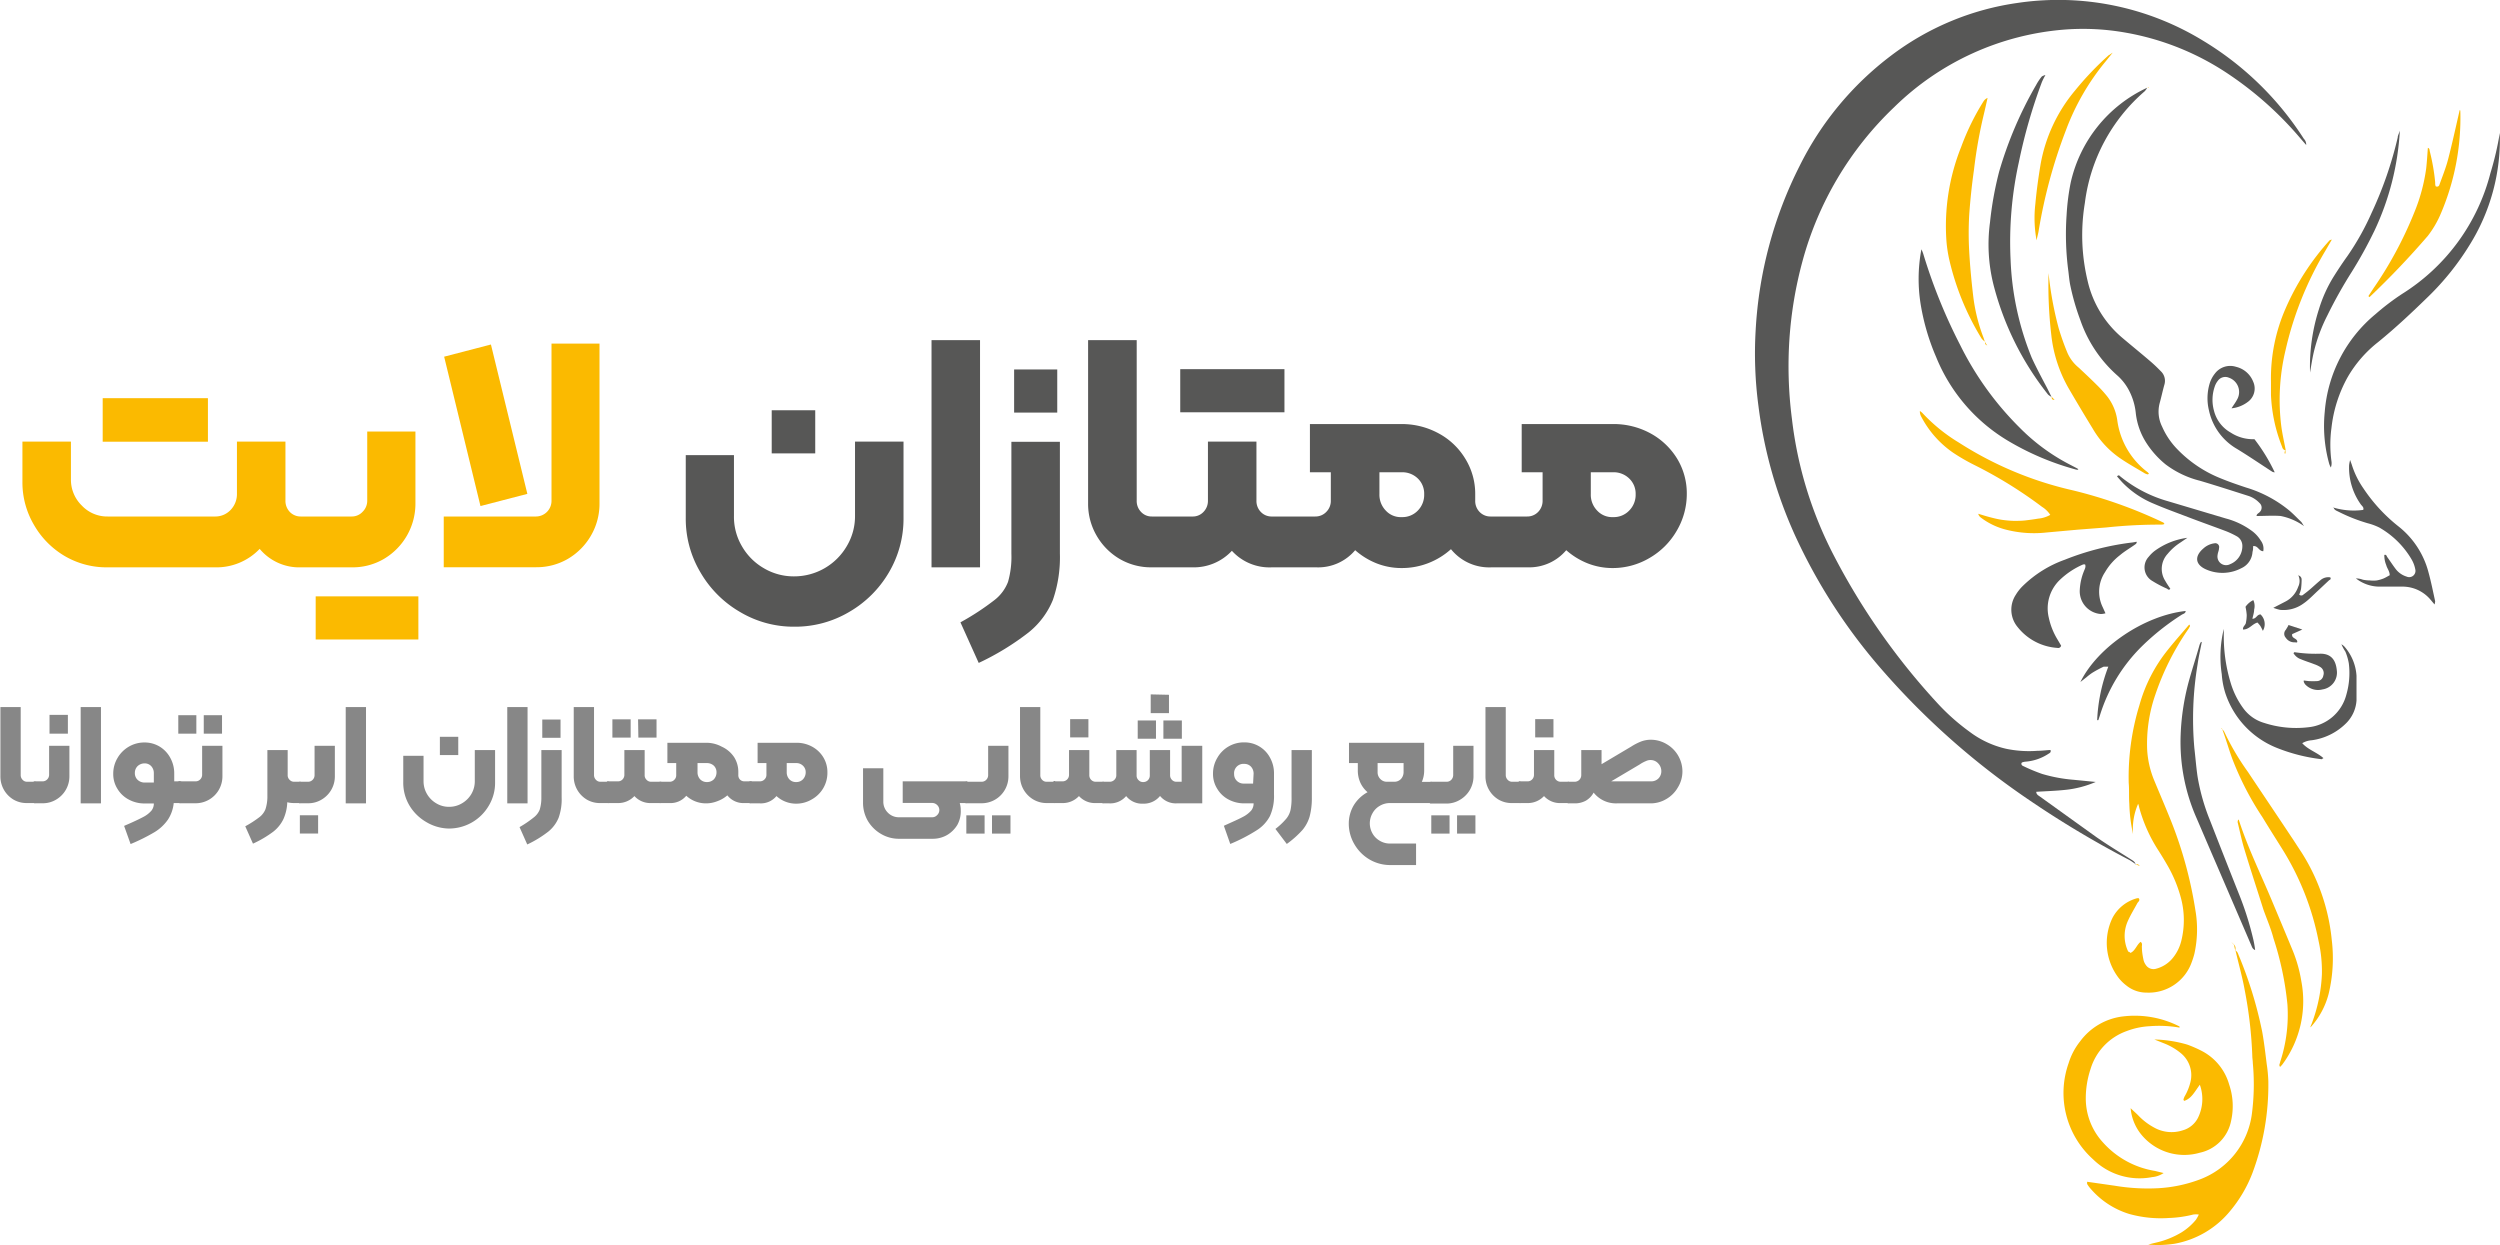 <svg xmlns="http://www.w3.org/2000/svg" viewBox="0 0 246.37 122.74"><defs><style>.cls-1{fill:#575756;}.cls-2{fill:#fbba00;}.cls-3{fill:#878787;}</style></defs><g id="Layer_2" data-name="Layer 2"><g id="Layer_1-2" data-name="Layer 1"><path class="cls-1" d="M211.15,85.18c-.24-.15-.46-.33-.71-.46a97.19,97.19,0,0,1-10-6,74.86,74.86,0,0,1-14.71-13.16,54.84,54.84,0,0,1-8.17-12.77A44.21,44.21,0,0,1,173.94,40a39.3,39.3,0,0,1-.27-7.51A40.71,40.71,0,0,1,178,16.35a30.68,30.68,0,0,1,9-10.86A26.84,26.84,0,0,1,199.47.29,27.33,27.33,0,0,1,217.74,4a30.48,30.48,0,0,1,9.95,9.68.8.8,0,0,1,.23.61l-.6-.69a34.25,34.25,0,0,0-7-6.26,26.3,26.3,0,0,0-10.17-4.12,24,24,0,0,0-6.11-.3,27,27,0,0,0-16.71,7.63,32.78,32.78,0,0,0-9.07,15.27A39.43,39.43,0,0,0,177,33.34a40.39,40.39,0,0,0,.24,7.93,38.91,38.91,0,0,0,4.17,13.55A66.71,66.71,0,0,0,191.49,69.2a21.21,21.21,0,0,0,3.28,2.93,9.46,9.46,0,0,0,3.58,1.66,11,11,0,0,0,3.09.2c.43,0,.86-.06,1.28-.08.08.24-.08.3-.19.37a4.78,4.78,0,0,1-2.26.78,1.3,1.3,0,0,0-.33.07s0,0-.07.05c-.06.19.07.28.2.33a17.2,17.2,0,0,0,1.83.76,15.12,15.12,0,0,0,3.14.58l2.14.21a10.16,10.16,0,0,1-3,.78c-.94.1-1.89.13-2.86.19,0,.27.22.37.39.49,1.85,1.33,3.7,2.66,5.57,4,1.08.75,2.22,1.44,3.34,2.15.21.14.46.25.49.55Z" transform="translate(-0.65)"></path><path class="cls-1" d="M212.26,8.62A1.49,1.49,0,0,1,212,9,17.37,17.37,0,0,0,206.11,20a19.31,19.31,0,0,0,.28,7.72,10.33,10.33,0,0,0,3.42,5.58c.92.78,1.86,1.54,2.78,2.33.35.3.68.62,1,.95a1.3,1.3,0,0,1,.35,1.35c-.17.61-.3,1.23-.47,1.84a3.3,3.3,0,0,0,.25,2.27,7.48,7.48,0,0,0,1.54,2.27,12.23,12.23,0,0,0,4.21,2.82c.82.34,1.67.63,2.51.91a12.25,12.25,0,0,1,4.25,2.25c.42.35.79.75,1.19,1.13.07.07.11.17.29.43a5.91,5.91,0,0,0-2.31-1c-.77-.06-1.55,0-2.37,0,0-.22.24-.28.34-.42a.6.6,0,0,0-.05-.86,2.62,2.62,0,0,0-1.16-.72c-1.57-.5-3.12-1-4.7-1.47a9.37,9.37,0,0,1-3.4-1.62,9,9,0,0,1-1.94-2.19,6.8,6.8,0,0,1-1-2.93,6.13,6.13,0,0,0-.77-2.36,5.21,5.21,0,0,0-1.1-1.33,12.87,12.87,0,0,1-3.59-5.41,23.47,23.47,0,0,1-1-3.48c-.08-.42-.12-.85-.17-1.28a27.58,27.58,0,0,1-.18-5.6,22.52,22.52,0,0,1,.4-3.17,13.56,13.56,0,0,1,7.53-9.36Z" transform="translate(-0.65)"></path><path class="cls-2" d="M211.36,79.21a6.18,6.18,0,0,0-.5,3,15.86,15.86,0,0,1-.37-3c-.05-.68,0-1.38-.06-2.07a24.21,24.21,0,0,1,1.06-7.66,15.11,15.11,0,0,1,2.78-5.42c.68-.86,1.41-1.67,2.12-2.51.18.16,0,.24,0,.31a2.9,2.9,0,0,1-.19.29,25.75,25.75,0,0,0-3.15,6.32,14.74,14.74,0,0,0-.8,5.43,9.22,9.22,0,0,0,.69,3c.55,1.33,1.12,2.65,1.66,4A40.62,40.62,0,0,1,217,89.69,11.07,11.07,0,0,1,216.9,94a7.81,7.81,0,0,1-.26.82,4.5,4.5,0,0,1-4.44,3,3.14,3.14,0,0,1-2-.7,4.2,4.2,0,0,1-.74-.72,5.67,5.67,0,0,1-.63-5.94,3.86,3.86,0,0,1,2.42-1.94.52.52,0,0,1,.17,0c.14.19,0,.31-.12.45-.31.58-.66,1.14-.93,1.74a3.56,3.56,0,0,0-.08,2.86,1,1,0,0,0,.12.23s.1,0,.19.11c.48-.21.61-.8,1-1.09.23.15.1.37.13.55,0,.39.07.8.15,1.19a1.38,1.38,0,0,0,.24.54.9.9,0,0,0,1,.37,3.14,3.14,0,0,0,1.7-1.12,4.3,4.3,0,0,0,.79-1.62,8.47,8.47,0,0,0-.09-4.44,13.18,13.18,0,0,0-1.36-3.16c-.26-.45-.53-.89-.81-1.33a15,15,0,0,1-1.89-4.24A1.94,1.94,0,0,0,211.36,79.21Z" transform="translate(-0.65)"></path><path class="cls-2" d="M220.9,93.66c.22.07.29.27.36.46a40.25,40.25,0,0,1,2.33,7.58c.18,1,.31,2.1.44,3.16a14.1,14.1,0,0,1,.16,1.72,24.75,24.75,0,0,1-1.56,9,13.1,13.1,0,0,1-2.22,3.78,9.18,9.18,0,0,1-5.47,3.21,10.67,10.67,0,0,1-2.59.08l.38-.1.42-.1a8.61,8.61,0,0,0,2.48-1,5.82,5.82,0,0,0,1.42-1.24,3.73,3.73,0,0,0,.29-.52,2.15,2.15,0,0,0-.55,0,11.38,11.38,0,0,1-2.39.34,11.57,11.57,0,0,1-3.93-.4,8.19,8.19,0,0,1-3.9-2.61,2.71,2.71,0,0,1-.24-.35s0-.11,0-.21l2.72.39a19.81,19.81,0,0,0,4.21.25,13.75,13.75,0,0,0,4.21-.88,8,8,0,0,0,5.1-6.46,22.6,22.6,0,0,0,.09-5c0-.23-.05-.46-.05-.69a41.88,41.88,0,0,0-.75-6.51c-.24-1.33-.62-2.64-.93-4Z" transform="translate(-0.65)"></path><path class="cls-2" d="M202.7,50.74a2.62,2.62,0,0,0-.81-.79,42.91,42.91,0,0,0-6.68-4.13,19.6,19.6,0,0,1-2.09-1.21A9.85,9.85,0,0,1,190,41.09a1.05,1.05,0,0,1-.15-.59,2.23,2.23,0,0,1,.24.19,16.73,16.73,0,0,0,3.61,2.93,35.15,35.15,0,0,0,11.17,4.69,45.71,45.71,0,0,1,8.94,3.17c.05,0,.08.08.13.13s-.18.09-.28.09a49.37,49.37,0,0,0-5.43.28l-2.84.22-3.1.28a11.13,11.13,0,0,1-3.94-.28A6.86,6.86,0,0,1,195.85,51a.66.66,0,0,1-.25-.37c.37.11.74.23,1.12.33s.78.2,1.17.26a9.89,9.89,0,0,0,1.21.11c.4,0,.8,0,1.2-.05s.8-.1,1.2-.17A2.93,2.93,0,0,0,202.7,50.74Z" transform="translate(-0.65)"></path><path class="cls-1" d="M190,24.57a3.13,3.13,0,0,1,.2.5A53.46,53.46,0,0,0,193.82,34a30.58,30.58,0,0,0,5.88,8.16,19.51,19.51,0,0,0,5,3.66l.69.36a.55.55,0,0,1,.08.1.6.6,0,0,1-.22,0,26.76,26.76,0,0,1-6.73-2.85,17.06,17.06,0,0,1-7.07-8.25,22.13,22.13,0,0,1-1.49-5A15.72,15.72,0,0,1,190,24.57Z" transform="translate(-0.65)"></path><path class="cls-1" d="M247,13.1a19.67,19.67,0,0,1-3,11.08,26.14,26.14,0,0,1-4,5c-1.61,1.57-3.24,3.11-5,4.54a12,12,0,0,0-3,3.46,13.23,13.23,0,0,0-1.59,5,12.35,12.35,0,0,0,0,3.27,1.22,1.22,0,0,1-.06.62,1.89,1.89,0,0,1-.16-.36,13.89,13.89,0,0,1-.44-5.13,13.89,13.89,0,0,1,5-9.62,23.94,23.94,0,0,1,2.63-2,19.86,19.86,0,0,0,8.7-11.91A29.74,29.74,0,0,0,247,13.1Z" transform="translate(-0.65)"></path><path class="cls-2" d="M213.87,115.6a2.38,2.38,0,0,1-1.12.4,6.53,6.53,0,0,1-5.82-1.74,8.79,8.79,0,0,1-2.42-9.49,6.5,6.5,0,0,1,1.12-2.13,6.15,6.15,0,0,1,4.29-2.48,9.69,9.69,0,0,1,5.52,1s0,0,0,.11a11.55,11.55,0,0,0-2.93-.14,7.43,7.43,0,0,0-2.28.48,5.72,5.72,0,0,0-3.56,3.74,9.11,9.11,0,0,0-.47,2.89,6.4,6.4,0,0,0,1.68,4.33,8.73,8.73,0,0,0,5.13,2.82Z" transform="translate(-0.65)"></path><path class="cls-2" d="M217.44,106.9c-.52.7-.83,1.36-1.54,1.59-.16-.15,0-.26,0-.37a5.35,5.35,0,0,0,.62-1.51,2.8,2.8,0,0,0-1-2.86,6,6,0,0,0-1.56-.91l-1-.4a12.44,12.44,0,0,1,3.23.5,11.77,11.77,0,0,1,1.5.66,5.38,5.38,0,0,1,2.64,3.28,6.6,6.6,0,0,1,.19,3.58,4,4,0,0,1-3.09,3.14,5.47,5.47,0,0,1-5.54-1.54,4.77,4.77,0,0,1-1.27-2.85c.32.31.53.49.73.69a6.16,6.16,0,0,0,1.57,1.21,3.52,3.52,0,0,0,2.84.28,2.42,2.42,0,0,0,1.49-1.22A4.18,4.18,0,0,0,217.44,106.9Z" transform="translate(-0.65)"></path><path class="cls-1" d="M202.21,7.42a6.16,6.16,0,0,0-.34.68A52.55,52.55,0,0,0,199.6,16a36.48,36.48,0,0,0-.81,9.61,28.4,28.4,0,0,0,2.09,9.66c.46,1,1,2,1.56,3.07l.38.77,0,0a1.36,1.36,0,0,1-.34-.23A28.91,28.91,0,0,1,197.09,28a16.36,16.36,0,0,1-.33-6.08,33.8,33.8,0,0,1,.9-5,38.43,38.43,0,0,1,3.65-8.55,5.39,5.39,0,0,1,.52-.79c.08-.1.24-.13.37-.19Z" transform="translate(-0.65)"></path><path class="cls-1" d="M206.13,55.62c-.07,0-.14,0-.18,0a7.79,7.79,0,0,0-2.29,1.51,3.89,3.89,0,0,0-1.11,3.72A6.9,6.9,0,0,0,203.4,63l.37.63a.3.3,0,0,1-.37.22,5.45,5.45,0,0,1-3.93-2.07,2.67,2.67,0,0,1-.17-3.16,4.44,4.44,0,0,1,.75-.93,11.38,11.38,0,0,1,4.08-2.53,26.5,26.5,0,0,1,6.49-1.68,4.17,4.17,0,0,0,.51-.08.18.18,0,0,1,.09,0c0,.19-.13.23-.23.31-.47.33-1,.64-1.42,1a5.75,5.75,0,0,0-1.47,1.67,3.48,3.48,0,0,0-.23,3.46l.27.6a1.83,1.83,0,0,1-.46.07,2.25,2.25,0,0,1-2.07-2.42,5.62,5.62,0,0,1,.39-1.76C206.08,56.11,206.24,55.88,206.13,55.62Z" transform="translate(-0.65)"></path><path class="cls-2" d="M196.29,33.69a1.65,1.65,0,0,1-.36-.33,26,26,0,0,1-3.19-7.8,13.18,13.18,0,0,1-.27-1.78,20.94,20.94,0,0,1,1.45-9.3,24,24,0,0,1,2.2-4.49.86.86,0,0,1,.4-.34c-.13.59-.26,1.17-.4,1.75a46.43,46.43,0,0,0-.94,5.35c-.21,1.48-.37,3-.47,4.46a32.16,32.16,0,0,0,0,3.54c.08,1.46.22,2.93.39,4.38a17,17,0,0,0,1,4.09c.06.16.11.33.16.49Z" transform="translate(-0.65)"></path><path class="cls-2" d="M219.53,71.74a1.66,1.66,0,0,1,.32.38,25.13,25.13,0,0,0,2.32,3.94c1.42,2.13,2.85,4.25,4.27,6.39.34.5.65,1,1,1.52a19.6,19.6,0,0,1,3,8.66,14.92,14.92,0,0,1-.31,5.32,7.79,7.79,0,0,1-1.79,3.3c0-.13.08-.25.13-.38a15.7,15.7,0,0,0,1-4.88,13.72,13.72,0,0,0-.33-3.26,26.77,26.77,0,0,0-3.54-9c-.67-1.07-1.35-2.14-2-3.21a29.56,29.56,0,0,1-2.9-5.58c-.3-.78-.53-1.58-.8-2.37-.09-.27-.19-.54-.29-.81Z" transform="translate(-0.65)"></path><path class="cls-1" d="M231.39,63.49a1.32,1.32,0,0,1,.29.22,4.8,4.8,0,0,1,1.2,2.9c0,.8,0,1.61,0,2.41a3.49,3.49,0,0,1-1,2.23,5.91,5.91,0,0,1-3.41,1.7,2.14,2.14,0,0,0-.94.29c.59.66,1.46.9,2.1,1.48-.09,0-.14.11-.18.1a17.12,17.12,0,0,1-4.5-1.15,8.74,8.74,0,0,1-5-5.37,8,8,0,0,1-.35-1.86,11.57,11.57,0,0,1,.2-4.46v.9a15.74,15.74,0,0,0,.68,4.42,8.14,8.14,0,0,0,1.22,2.47,3.89,3.89,0,0,0,2.07,1.47,10.17,10.17,0,0,0,4.35.43,4.31,4.31,0,0,0,3.76-3.22,7.65,7.65,0,0,0,.24-3.08,5.31,5.31,0,0,0-.34-1.16C231.64,64,231.53,63.81,231.39,63.49Z" transform="translate(-0.65)"></path><path class="cls-2" d="M202.53,26.91a34.29,34.29,0,0,0,1,5.44,24.47,24.47,0,0,0,.87,2.44,3.9,3.9,0,0,0,1.09,1.43c.61.57,1.22,1.14,1.81,1.73a12.71,12.71,0,0,1,1,1.1,4.93,4.93,0,0,1,1,2.34,7.69,7.69,0,0,0,3,5.15.94.94,0,0,1,.12.14c-.13.15-.26,0-.35,0-.86-.52-1.74-1-2.57-1.58a9,9,0,0,1-2.61-2.85c-.81-1.32-1.61-2.66-2.39-4A13.47,13.47,0,0,1,202.8,33,43,43,0,0,1,202.53,26.91Z" transform="translate(-0.65)"></path><path class="cls-1" d="M217.63,63.29c-.14.72-.31,1.44-.41,2.17a32.7,32.7,0,0,0-.32,8.27c.11.94.18,1.89.32,2.83a20.37,20.37,0,0,0,1.23,4.31q1.44,3.7,2.91,7.4a30.55,30.55,0,0,1,1.36,4.36,10.29,10.29,0,0,1,.17,1c-.28-.12-.31-.32-.38-.47L219,85c-.63-1.45-1.25-2.91-1.88-4.37a18.55,18.55,0,0,1-1.57-8.24,23.37,23.37,0,0,1,.86-5.45c.32-1.14.69-2.26,1-3.38a1.77,1.77,0,0,1,.15-.31Z" transform="translate(-0.65)"></path><path class="cls-2" d="M234.05,29.18l.51-.78a38,38,0,0,0,4-7.43,17.58,17.58,0,0,0,1.19-4.4c.07-.65.11-1.32.16-2,.19.05.16.24.2.38a20.07,20.07,0,0,1,.52,3c0,.14,0,.28.05.4a.24.24,0,0,0,.37-.14c.3-.84.64-1.67.86-2.53.42-1.61.77-3.24,1.14-4.84,0,0,0,0,.06.06a24,24,0,0,1-2,10.33,9.87,9.87,0,0,1-1.19,2,82.31,82.31,0,0,1-5.76,6.05Z" transform="translate(-0.65)"></path><path class="cls-1" d="M230.54,50a7,7,0,0,0,3,.25c.09-.24-.1-.37-.22-.52a6.23,6.23,0,0,1-1.17-3.89,3.71,3.71,0,0,1,.1-.51c.09.27.13.36.16.45a8.46,8.46,0,0,0,1.13,2.32,16.27,16.27,0,0,0,3.43,3.74,8.49,8.49,0,0,1,3,4.55c.26.94.45,1.91.66,2.86a1.6,1.6,0,0,1-.06.32l-.37-.44a3.6,3.6,0,0,0-2.79-1.32q-1.08,0-2.16,0a3.77,3.77,0,0,1-2.43-.81,2.06,2.06,0,0,1,.69.13,3.82,3.82,0,0,0,.68.07,3.16,3.16,0,0,0,.69,0,3.58,3.58,0,0,0,.66-.19c.21-.09.4-.21.61-.32,0-.41-.26-.67-.34-1a2.49,2.49,0,0,1-.19-1c.21-.07.22.11.29.21.29.4.55.81.85,1.2a2.14,2.14,0,0,0,1.05.72.62.62,0,0,0,.86-.72,3.06,3.06,0,0,0-.38-1,8.65,8.65,0,0,0-3.16-3.11,5.69,5.69,0,0,0-1.13-.42,16.69,16.69,0,0,1-2.89-1.14c-.2-.1-.44-.17-.49-.44Z" transform="translate(-0.65)"></path><path class="cls-2" d="M221.22,80.74c0,.05.07.07.07.09.89,2.75,2.17,5.34,3.28,8,.67,1.6,1.34,3.19,2,4.79a13.77,13.77,0,0,1,.87,3.07,10.48,10.48,0,0,1-1.86,8.2,2.51,2.51,0,0,1-.23.25c-.16-.19,0-.34,0-.47a14.85,14.85,0,0,0,.72-5.7,30.48,30.48,0,0,0-1.37-6.49c-.26-1-.66-1.9-1-2.86-.63-2-1.27-3.94-1.87-5.93-.27-.88-.45-1.78-.67-2.68A2.24,2.24,0,0,1,221.22,80.74Z" transform="translate(-0.65)"></path><path class="cls-1" d="M223.69,54.32c-.45,0-.51-.57-1-.5,0,.19,0,.38-.06.57A1.88,1.88,0,0,1,221.52,56a4,4,0,0,1-3.41.14c-1.13-.47-1.24-1.31-.31-2.1a2,2,0,0,1,1.09-.5.38.38,0,0,1,.44.48c0,.22-.12.44-.14.67a.85.85,0,0,0,1.23.91,1.91,1.91,0,0,0,1.21-1.82,1.08,1.08,0,0,0-.55-.93,9.18,9.18,0,0,0-1-.48c-1.24-.47-2.49-.91-3.72-1.38s-2.32-.86-3.46-1.35a9.12,9.12,0,0,1-3-2c-.22-.22-.42-.46-.62-.69.16-.19.25-.07.32,0a13.07,13.07,0,0,0,4.72,2.45l5.7,1.7a7.54,7.54,0,0,1,2.48,1.17,3.32,3.32,0,0,1,.94,1A1.31,1.31,0,0,1,223.69,54.32Z" transform="translate(-0.65)"></path><path class="cls-1" d="M228.3,36.71a18.54,18.54,0,0,1,.88-6.25,13.56,13.56,0,0,1,1.46-3.22c.43-.68.87-1.35,1.34-2a25.73,25.73,0,0,0,2.4-4.29,37.89,37.89,0,0,0,2.56-7.4c0-.19.12-.37.21-.68a26.47,26.47,0,0,1-2.5,9.86,42.6,42.6,0,0,1-2.25,4.08,45.11,45.11,0,0,0-2.4,4.29,16.23,16.23,0,0,0-1.34,3.64C228.51,35.4,228.41,36.08,228.3,36.71Z" transform="translate(-0.65)"></path><path class="cls-1" d="M207.32,71a16.7,16.7,0,0,1,1.1-5.3c-.21,0-.36,0-.46,0a11.12,11.12,0,0,0-1.13.61,5.7,5.7,0,0,0-.55.42l-.61.48c1.71-3.47,6.31-6.55,10.37-7,0,.25-.25.28-.4.38a24,24,0,0,0-3.92,3.11,16.35,16.35,0,0,0-4.1,6.71c-.05.17-.11.33-.16.49S207.42,70.89,207.32,71Z" transform="translate(-0.65)"></path><path class="cls-2" d="M201.35,23.68a12.1,12.1,0,0,1-.12-3.58c.12-1.32.3-2.62.52-3.93a15.52,15.52,0,0,1,3.4-7.26,30.53,30.53,0,0,1,3.33-3.49c.06,0,.13-.08.37-.23l-.7.87a23.55,23.55,0,0,0-3.91,6.78,50.41,50.41,0,0,0-2.7,10C201.5,23.05,201.43,23.3,201.35,23.68Z" transform="translate(-0.65)"></path><path class="cls-2" d="M225.89,44.39a.44.44,0,0,1-.34-.35,15.49,15.49,0,0,1-1.1-5.12c0-.43,0-.86,0-1.29a17.12,17.12,0,0,1,1.44-7.23,24.65,24.65,0,0,1,4.33-6.71.77.77,0,0,1,.23-.08l-.62,1.07a33.59,33.59,0,0,0-3.94,9.81,21,21,0,0,0-.42,7.54c.11.8.29,1.58.44,2.37Z" transform="translate(-0.65)"></path><path class="cls-1" d="M220.56,40.24c.23-.36.4-.58.53-.83a1.49,1.49,0,0,0-.79-2.19.9.9,0,0,0-1.08.3,1.84,1.84,0,0,0-.32.6,4,4,0,0,0-.06,2.38,3.42,3.42,0,0,0,1.64,2.13,4,4,0,0,0,2.34.65,17.51,17.51,0,0,1,2,3.27.7.7,0,0,1-.24-.06c-1.16-.75-2.3-1.53-3.48-2.25a5.77,5.77,0,0,1-2.76-3.79,5.06,5.06,0,0,1,.09-2.73,3,3,0,0,1,.49-.9,1.89,1.89,0,0,1,2.09-.67,2.41,2.41,0,0,1,1.69,1.47,1.63,1.63,0,0,1-.55,2A3.17,3.17,0,0,1,220.56,40.24Z" transform="translate(-0.65)"></path><path class="cls-1" d="M226.66,64.35c.06,0,.08-.08.1-.08a13.81,13.81,0,0,0,2.57.15c1.19,0,1.53.81,1.61,1.66a1.67,1.67,0,0,1-1.41,1.86,1.73,1.73,0,0,1-1.73-.52,1.55,1.55,0,0,1-.12-.22s0-.06,0-.14l.48.06a8.19,8.19,0,0,0,.86,0,.65.65,0,0,0,.59-.55.71.71,0,0,0-.29-.83,2.91,2.91,0,0,0-.62-.29c-.43-.17-.87-.3-1.29-.48A1.35,1.35,0,0,1,226.66,64.35Z" transform="translate(-0.65)"></path><path class="cls-1" d="M216.21,53l-.66.45a5.39,5.39,0,0,0-1.29,1.14,2.18,2.18,0,0,0-.23,2.65c.15.27.33.53.5.78-.11.16-.23.08-.31,0a11.1,11.1,0,0,1-1.45-.76,1.54,1.54,0,0,1-.37-2.39,3.58,3.58,0,0,1,.55-.55A7,7,0,0,1,216.21,53Z" transform="translate(-0.65)"></path><path class="cls-1" d="M227.1,56.7a.41.41,0,0,1,.37.41,7.3,7.3,0,0,1-.06.94,2.85,2.85,0,0,1-.18.54.28.28,0,0,0,.42,0c.25-.18.5-.38.74-.59s.6-.54.91-.8a1.17,1.17,0,0,1,1-.3c.08.17,0,.22-.12.28l-1,.94c-.51.46-1,1-1.55,1.37a3.32,3.32,0,0,1-2.29.61,5.28,5.28,0,0,1-.66-.2l1.18-.61a2.57,2.57,0,0,0,1.27-1.46,1.28,1.28,0,0,0,0-1.16Z" transform="translate(-0.65)"></path><path class="cls-1" d="M221.94,59.8a2,2,0,0,1,.77-.66,1.4,1.4,0,0,1,.08.94c0,.3-.11.59-.17.9.4,0,.43-.42.8-.43a1.31,1.31,0,0,1,.23,1.62,5.28,5.28,0,0,0-.25-.49,4.09,4.09,0,0,0-.28-.33c-.52.14-.81.69-1.42.69-.06-.29.25-.43.28-.67a3.92,3.92,0,0,0,.08-.76A5.48,5.48,0,0,0,221.94,59.8Z" transform="translate(-0.65)"></path><path class="cls-1" d="M226.17,61.59l1.37.45-1,.45c-.08.41.38.39.48.65s-.14.15-.24.16a1,1,0,0,1-.87-.45.57.57,0,0,1,0-.78l.26-.43S226.13,61.62,226.17,61.59Z" transform="translate(-0.65)"></path><path class="cls-2" d="M202.82,39.09l.31.32c-.32,0-.3-.18-.29-.34Z" transform="translate(-0.65)"></path><path class="cls-2" d="M220.92,93.64l-.12-.56,0,0a.5.5,0,0,1,.12.56Z" transform="translate(-0.65)"></path><path class="cls-2" d="M225.88,44.4l0,.29h-.09c0-.1,0-.19.07-.29Z" transform="translate(-0.65)"></path><path class="cls-2" d="M212.28,8.63l.13-.05s0,0,0,.05h-.17Z" transform="translate(-0.65)"></path><path class="cls-2" d="M230.56,49.93l-.15,0,.13,0Z" transform="translate(-0.65)"></path><path class="cls-2" d="M196.27,33.71l.2.32h0a.26.26,0,0,1-.19-.33Z" transform="translate(-0.65)"></path><path class="cls-2" d="M196.47,34l0,.15a.88.88,0,0,1,0-.16Z" transform="translate(-0.65)"></path><path class="cls-2" d="M219.51,71.73c.06-.1,0,0,0,0Z" transform="translate(-0.65)"></path><path class="cls-2" d="M220.8,93.08l-.26-.25h0c.08.09.15.18.23.26Z" transform="translate(-0.65)"></path><path class="cls-2" d="M227.1,56.7l.05-.15a.88.88,0,0,1-.05.15Z" transform="translate(-0.65)"></path><path class="cls-2" d="M220.54,92.83l0-.11,0,0s0,0,0,.07Z" transform="translate(-0.65)"></path><path class="cls-2" d="M202.2,7.42l0-.09,0,.09Z" transform="translate(-0.65)"></path><path class="cls-2" d="M211.14,85.18l.37.16h0a.34.34,0,0,0-.37-.17Z" transform="translate(-0.65)"></path><path class="cls-2" d="M211.51,85.34h0Z" transform="translate(-0.65)"></path><rect class="cls-2" x="10.12" y="39.24" width="10.37" height="4.29"></rect><rect class="cls-2" x="31.11" y="58.77" width="10.12" height="4.25"></rect><path class="cls-2" d="M38.5,55.07a6.32,6.32,0,0,0,3.09-5.44v-7.1H36.84v6.8a1.52,1.52,0,0,1-.45,1.1,1.45,1.45,0,0,1-1.08.47h-5a1.47,1.47,0,0,1-1.1-.45,1.58,1.58,0,0,1-.43-1.12V43.52H24v5.12a2.25,2.25,0,0,1-.62,1.61,2.07,2.07,0,0,1-1.57.65H11.26a3.44,3.44,0,0,1-2.55-1.08,3.55,3.55,0,0,1-1.07-2.58V43.52H2.86v4A8.24,8.24,0,0,0,4,51.73,8.41,8.41,0,0,0,7,54.78a8.14,8.14,0,0,0,4.22,1.13H21.83a5.88,5.88,0,0,0,4.41-1.82,5.08,5.08,0,0,0,4.09,1.82h5A6.09,6.09,0,0,0,38.5,55.07Z" transform="translate(-0.65)"></path><path class="cls-2" d="M55,49.37a1.54,1.54,0,0,1-1.53,1.53H44.38v5h9.1a6.12,6.12,0,0,0,3.16-.84,6.31,6.31,0,0,0,2.26-2.3,6.22,6.22,0,0,0,.83-3.14V33.86H55Z" transform="translate(-0.65)"></path><polygon class="cls-2" points="51.97 48.67 48.38 33.95 43.77 35.15 47.35 49.87 51.97 48.67"></polygon><rect class="cls-1" x="76.05" y="40.43" width="4.29" height="4.25"></rect><path class="cls-1" d="M84.91,50.8a5.73,5.73,0,0,1-.8,3,6,6,0,0,1-5.18,3,5.77,5.77,0,0,1-3-.8,5.89,5.89,0,0,1-2.16-2.16,5.72,5.72,0,0,1-.79-3V44.85H68.23v6.21a10.31,10.31,0,0,0,1.45,5.35,10.72,10.72,0,0,0,3.9,3.9,10.31,10.31,0,0,0,5.35,1.45,10.46,10.46,0,0,0,5.4-1.45,10.78,10.78,0,0,0,3.92-3.9,10.4,10.4,0,0,0,1.44-5.35V43.52H84.91Z" transform="translate(-0.65)"></path><rect class="cls-1" x="91.8" y="33.52" width="4.78" height="22.39"></rect><rect class="cls-1" x="99.94" y="36.41" width="4.25" height="4.25"></rect><path class="cls-1" d="M100.32,54.55a9,9,0,0,1-.33,2.79,4.13,4.13,0,0,1-1.33,1.79,25.35,25.35,0,0,1-3.36,2.2l1.8,4a25.87,25.87,0,0,0,4.91-3,7.94,7.94,0,0,0,2.4-3.21,12.88,12.88,0,0,0,.69-4.58v-11h-4.78Z" transform="translate(-0.65)"></path><rect class="cls-1" x="116.31" y="36.38" width="10.27" height="4.25"></rect><path class="cls-1" d="M165.91,45.17a7,7,0,0,0-2.64-2.48,7.57,7.57,0,0,0-3.66-.9h-9v4.75h2.06v2.79a1.55,1.55,0,0,1-.44,1.12,1.47,1.47,0,0,1-1.08.45h-3.59a1.47,1.47,0,0,1-1.1-.45,1.54,1.54,0,0,1-.43-1.12V48.7a6.58,6.58,0,0,0-1-3.53,6.85,6.85,0,0,0-2.64-2.48,7.56,7.56,0,0,0-3.65-.9h-9v4.75h2.06v2.79a1.52,1.52,0,0,1-.45,1.12,1.47,1.47,0,0,1-1.08.45H126a1.45,1.45,0,0,1-1.1-.45,1.54,1.54,0,0,1-.43-1.12V43.52h-4.78v5.81a1.55,1.55,0,0,1-.44,1.12,1.43,1.43,0,0,1-1.09.45h-4a1.41,1.41,0,0,1-1.06-.45,1.54,1.54,0,0,1-.43-1.12V33.52h-4.79V49.63a6.22,6.22,0,0,0,.83,3.14,6.31,6.31,0,0,0,2.26,2.3,6.12,6.12,0,0,0,3.16.84h4a5.13,5.13,0,0,0,3.92-1.63A5,5,0,0,0,126,55.91h4.35a4.77,4.77,0,0,0,3.85-1.69,7.16,7.16,0,0,0,2.09,1.29,6.7,6.7,0,0,0,2.5.47,7.18,7.18,0,0,0,2.6-.48,7.26,7.26,0,0,0,2.25-1.38,4.83,4.83,0,0,0,4,1.79h3.59A4.77,4.77,0,0,0,155,54.22a7.16,7.16,0,0,0,2.09,1.29,6.68,6.68,0,0,0,2.49.47,7.12,7.12,0,0,0,3.64-1,7.3,7.3,0,0,0,2.66-2.66,7.12,7.12,0,0,0,1-3.64A6.58,6.58,0,0,0,165.91,45.17Zm-25.53,5.14a2.1,2.1,0,0,1-1.59.65,2,2,0,0,1-1.58-.65,2.23,2.23,0,0,1-.62-1.61V46.54h2.2a2.19,2.19,0,0,1,1.59.62A2.06,2.06,0,0,1,141,48.7,2.2,2.2,0,0,1,140.38,50.31Zm20.83,0a2.1,2.1,0,0,1-1.6.65,2,2,0,0,1-1.57-.65,2.23,2.23,0,0,1-.62-1.61V46.54h2.19a2.19,2.19,0,0,1,1.6.62,2.06,2.06,0,0,1,.63,1.54A2.2,2.2,0,0,1,161.21,50.31Z" transform="translate(-0.65)"></path><path class="cls-3" d="M2,78.81a2.65,2.65,0,0,1-1.31-2.3V69.68h2v6.7a.65.65,0,0,0,.19.47.58.58,0,0,0,.45.19h.77a.12.12,0,0,1,.14.14V79a.12.12,0,0,1-.14.14H3.29A2.55,2.55,0,0,1,2,78.81Z" transform="translate(-0.65)"></path><path class="cls-3" d="M3.94,79V77.18A.13.13,0,0,1,4.08,77h.76a.62.62,0,0,0,.46-.19.64.64,0,0,0,.19-.47V73.5h2v3a2.65,2.65,0,0,1-1.31,2.3,2.53,2.53,0,0,1-1.33.36H4.08A.13.13,0,0,1,3.94,79Zm1.59-8.55H7.34V72.3H5.53Z" transform="translate(-0.65)"></path><path class="cls-3" d="M8.6,69.68h2v9.49h-2Z" transform="translate(-0.65)"></path><path class="cls-3" d="M18.54,77.18V79a.13.13,0,0,1-.14.14h-.63a3.63,3.63,0,0,1-.57,1.63A4.36,4.36,0,0,1,15.89,82a18.51,18.51,0,0,1-2.37,1.18l-.64-1.79c.84-.36,1.46-.65,1.87-.87a2.67,2.67,0,0,0,.83-.64,1.11,1.11,0,0,0,.23-.7H14.9a3.23,3.23,0,0,1-1.55-.38,2.83,2.83,0,0,1-1.12-1.05,2.73,2.73,0,0,1-.42-1.5,3,3,0,0,1,.42-1.55,3.08,3.08,0,0,1,1.12-1.12,3,3,0,0,1,1.55-.41,2.85,2.85,0,0,1,1.49.41,2.9,2.9,0,0,1,1.05,1.12,3.15,3.15,0,0,1,.38,1.55V77h.58A.13.13,0,0,1,18.54,77.18Zm-2.73-1a1,1,0,0,0-.26-.68.86.86,0,0,0-.65-.27,1,1,0,0,0-.69.27.93.93,0,0,0-.27.68.89.89,0,0,0,.27.67,1,1,0,0,0,.69.27h.91Z" transform="translate(-0.65)"></path><path class="cls-3" d="M18.22,70.48H20V72.3H18.22Zm0,8.55V77.18A.13.13,0,0,1,18.4,77h1.52a.62.62,0,0,0,.46-.19.64.64,0,0,0,.19-.47V73.5h2v3a2.67,2.67,0,0,1-.35,1.33,2.64,2.64,0,0,1-2.29,1.33H18.4A.13.13,0,0,1,18.26,79Zm2.51-8.55h1.8V72.3h-1.8Z" transform="translate(-0.65)"></path><path class="cls-3" d="M30.35,77.18V79a.12.12,0,0,1-.14.14h-.59a2.71,2.71,0,0,1-.66-.08,4.41,4.41,0,0,1-.38,1.66,3.51,3.51,0,0,1-1,1.24,10.81,10.81,0,0,1-2,1.18l-.76-1.71a10.73,10.73,0,0,0,1.42-.92,1.88,1.88,0,0,0,.57-.76A4,4,0,0,0,27,78.59V73.92h2v2.46a.61.61,0,0,0,.19.47.59.59,0,0,0,.46.19h.59A.12.12,0,0,1,30.35,77.18Z" transform="translate(-0.65)"></path><path class="cls-3" d="M30.07,79V77.18a.13.13,0,0,1,.14-.14H31a.62.62,0,0,0,.46-.19.64.64,0,0,0,.19-.47V73.5h2v3a2.65,2.65,0,0,1-1.31,2.3,2.53,2.53,0,0,1-1.33.36h-.78A.13.13,0,0,1,30.07,79Zm.13,1.34H32v1.8H30.2Z" transform="translate(-0.65)"></path><path class="cls-3" d="M34.72,69.68h2v9.49h-2Z" transform="translate(-0.65)"></path><path class="cls-3" d="M42.64,81A4.61,4.61,0,0,1,41,79.38a4.37,4.37,0,0,1-.61-2.27V74.48h2V77a2.47,2.47,0,0,0,.34,1.25,2.54,2.54,0,0,0,.92.92,2.37,2.37,0,0,0,1.25.34,2.44,2.44,0,0,0,1.27-.34,2.56,2.56,0,0,0,.93-.92A2.46,2.46,0,0,0,47.44,77V73.92h2v3.19a4.37,4.37,0,0,1-.61,2.27,4.54,4.54,0,0,1-4,2.27A4.49,4.49,0,0,1,42.64,81ZM44,72.61h1.81v1.8H44Z" transform="translate(-0.65)"></path><path class="cls-3" d="M50.64,69.68h2v9.49h-2Z" transform="translate(-0.65)"></path><path class="cls-3" d="M53.27,80.54a1.79,1.79,0,0,0,.57-.76A4,4,0,0,0,54,78.59V73.92h2v4.67a5.4,5.4,0,0,1-.3,2,3.41,3.41,0,0,1-1,1.35,10.88,10.88,0,0,1-2.09,1.28l-.76-1.71A10.73,10.73,0,0,0,53.27,80.54Zm.82-9.63h1.8v1.8h-1.8Z" transform="translate(-0.65)"></path><path class="cls-3" d="M58.5,78.81a2.65,2.65,0,0,1-1.31-2.3V69.68h2v6.7a.65.65,0,0,0,.19.47.58.58,0,0,0,.45.19h.77a.12.12,0,0,1,.14.14V79a.12.12,0,0,1-.14.14h-.79A2.55,2.55,0,0,1,58.5,78.81Z" transform="translate(-0.65)"></path><path class="cls-3" d="M60.62,77h.92a.6.6,0,0,0,.46-.19.64.64,0,0,0,.18-.47V73.92h2v2.46a.61.61,0,0,0,.19.47.59.59,0,0,0,.46.19h.92a.13.13,0,0,1,.14.14V79a.13.13,0,0,1-.14.14h-.92a2.12,2.12,0,0,1-1.66-.69,2.18,2.18,0,0,1-1.66.69h-.92a.13.13,0,0,1-.14-.14V77.18A.13.13,0,0,1,60.62,77ZM61,70.89h1.8v1.8H61Zm2.53,0h1.82v1.8H63.56Z" transform="translate(-0.65)"></path><path class="cls-3" d="M74.74,77.18V79a.12.12,0,0,1-.14.14H74a2,2,0,0,1-1.67-.76,3.11,3.11,0,0,1-1,.58,3,3,0,0,1-1.11.21,2.86,2.86,0,0,1-1.94-.75,2,2,0,0,1-1.63.72h-.93c-.1,0-.15,0-.15-.14V77.18c0-.09.05-.14.15-.14h.93a.6.6,0,0,0,.45-.19.61.61,0,0,0,.19-.47V75.2h-.87v-2h3.8a3.15,3.15,0,0,1,1.55.38A2.9,2.9,0,0,1,73,74.62a2.72,2.72,0,0,1,.41,1.49v.27a.61.61,0,0,0,.19.47A.59.59,0,0,0,74,77h.59A.12.12,0,0,1,74.74,77.18ZM71,76.8a1,1,0,0,0,.26-.69.89.89,0,0,0-.26-.65,1,1,0,0,0-.68-.26h-.93v.91a1,1,0,0,0,.26.69.9.9,0,0,0,.67.27A.93.93,0,0,0,71,76.8Z" transform="translate(-0.65)"></path><path class="cls-3" d="M80.66,73.57a2.9,2.9,0,0,1,1.12,1.05,2.8,2.8,0,0,1,.41,1.49,3,3,0,0,1-1.54,2.67,3,3,0,0,1-1.54.42,2.86,2.86,0,0,1-1.06-.2,2.78,2.78,0,0,1-.88-.55,2,2,0,0,1-1.64.72H74.6a.13.13,0,0,1-.14-.14V77.18A.13.13,0,0,1,74.6,77h.93a.62.62,0,0,0,.46-.19.61.61,0,0,0,.19-.47V75.2h-.87v-2h3.8A3.15,3.15,0,0,1,80.66,73.57Zm-.88,3.23a1,1,0,0,0,.27-.69.86.86,0,0,0-.27-.65.92.92,0,0,0-.67-.26h-.93v.91a1,1,0,0,0,.26.69.87.87,0,0,0,.67.27A.89.89,0,0,0,79.78,76.8Z" transform="translate(-0.65)"></path><path class="cls-3" d="M96,77.18V79a.12.12,0,0,1-.14.14h-.63a2.39,2.39,0,0,1,.1.69A2.77,2.77,0,0,1,95,81.28a2.9,2.9,0,0,1-1,1,2.82,2.82,0,0,1-1.44.38H89.26a3.45,3.45,0,0,1-1.79-.48,3.65,3.65,0,0,1-1.3-1.29,3.57,3.57,0,0,1-.47-1.79V75.71h2V79a1.51,1.51,0,0,0,.45,1.09,1.5,1.5,0,0,0,1.09.45h3.26a.66.66,0,0,0,.5-.21.68.68,0,0,0,0-1,.69.69,0,0,0-.5-.2H89.61V77h6.25A.12.12,0,0,1,96,77.18Z" transform="translate(-0.65)"></path><path class="cls-3" d="M95.72,79V77.18a.13.13,0,0,1,.14-.14h1.52a.62.62,0,0,0,.46-.19.64.64,0,0,0,.19-.47V73.5h2v3a2.67,2.67,0,0,1-.35,1.33,2.64,2.64,0,0,1-2.29,1.33H95.86A.13.13,0,0,1,95.72,79Zm.16,1.35h1.8v1.8h-1.8Zm2.53,0h1.82v1.8H98.41Z" transform="translate(-0.65)"></path><path class="cls-3" d="M102.52,78.81a2.7,2.7,0,0,1-1-1,2.67,2.67,0,0,1-.35-1.33V69.68h2v6.7a.64.64,0,0,0,.18.47.58.58,0,0,0,.45.19h.78a.13.13,0,0,1,.14.14V79a.13.13,0,0,1-.14.14h-.79A2.56,2.56,0,0,1,102.52,78.81Z" transform="translate(-0.65)"></path><path class="cls-3" d="M104.65,77h.7a.63.63,0,0,0,.47-.19.64.64,0,0,0,.18-.47V73.92h2v2.46a.64.64,0,0,0,.18.47.6.6,0,0,0,.46.19h.71a.13.13,0,0,1,.14.14V79a.13.13,0,0,1-.14.14h-.71a2.12,2.12,0,0,1-1.66-.69,2.17,2.17,0,0,1-1.66.69h-.7a.12.12,0,0,1-.14-.14V77.18A.12.12,0,0,1,104.65,77Zm1.46-6.13h1.8v1.8h-1.8Z" transform="translate(-0.65)"></path><path class="cls-3" d="M119.13,73.5v5.67H116.6a2,2,0,0,1-1.63-.73,2.06,2.06,0,0,1-1.68.76,2,2,0,0,1-1.66-.75,2.05,2.05,0,0,1-1.66.72h-.59a.12.12,0,0,1-.14-.14V77.18a.12.12,0,0,1,.14-.14H110a.63.63,0,0,0,.47-.19.61.61,0,0,0,.19-.47V73.92h2v2.49a.61.61,0,0,0,.19.47.59.59,0,0,0,.46.19.63.63,0,0,0,.47-.19.64.64,0,0,0,.18-.47V73.92h2v2.46a.64.64,0,0,0,.18.47.58.58,0,0,0,.45.19h.51V73.5ZM114.57,71v1.8h-1.8V71Zm1.28-2.53v1.81h-1.8V68.43Zm-.55,4.33V71h1.82v1.8Z" transform="translate(-0.65)"></path><path class="cls-3" d="M123.12,80.51a2.74,2.74,0,0,0,.84-.64,1.11,1.11,0,0,0,.23-.7h-.92a3.26,3.26,0,0,1-1.55-.38,2.81,2.81,0,0,1-1.11-1.05,2.73,2.73,0,0,1-.42-1.5,3,3,0,0,1,.42-1.55,3,3,0,0,1,2.66-1.53,2.84,2.84,0,0,1,2.55,1.53,3.15,3.15,0,0,1,.38,1.55V78.3a4.77,4.77,0,0,1-.4,2.12,3.66,3.66,0,0,1-1.3,1.4,16.79,16.79,0,0,1-2.61,1.35l-.63-1.79C122.09,81,122.72,80.73,123.12,80.51Zm1.07-4.28a1,1,0,0,0-.26-.68.88.88,0,0,0-.66-.27.92.92,0,0,0-1,1,.89.89,0,0,0,.27.67.93.93,0,0,0,.68.27h.92Z" transform="translate(-0.65)"></path><path class="cls-3" d="M127.41,80.68a2.08,2.08,0,0,0,.42-.86,5.59,5.59,0,0,0,.1-1.23V73.92h2v4.67a7,7,0,0,1-.22,1.88A3.65,3.65,0,0,1,129,81.8a9.69,9.69,0,0,1-1.54,1.37l-1.12-1.48A6.89,6.89,0,0,0,127.41,80.68Z" transform="translate(-0.65)"></path><path class="cls-3" d="M141.83,77.18V79a.13.13,0,0,1-.14.14h-4.06a1.94,1.94,0,0,0-1,.27,1.87,1.87,0,0,0-.72.73,2,2,0,0,0,0,2,1.91,1.91,0,0,0,.72.72,1.94,1.94,0,0,0,1,.27h2.57v2.12h-2.57a4.05,4.05,0,0,1-2-.54,4.15,4.15,0,0,1-1.5-1.5,4,4,0,0,1-.56-2,3.55,3.55,0,0,1,.49-1.85,3.59,3.59,0,0,1,1.36-1.29,2.75,2.75,0,0,1-.71-.94,2.92,2.92,0,0,1-.25-1.24V75.2h-.87v-2H141v2.69a2.79,2.79,0,0,1-.23,1.16h.95A.13.13,0,0,1,141.83,77.18Zm-5.42-1.09a.93.93,0,0,0,.27.68.87.87,0,0,0,.66.27h.7a.89.89,0,0,0,.67-.27,1,1,0,0,0,.26-.68V75.2h-2.56Z" transform="translate(-0.65)"></path><path class="cls-3" d="M141.55,79V77.18a.12.12,0,0,1,.14-.14h1.52a.62.62,0,0,0,.46-.19.68.68,0,0,0,.19-.47V73.5h2v3a2.67,2.67,0,0,1-.35,1.33,2.7,2.7,0,0,1-1,1,2.56,2.56,0,0,1-1.34.36h-1.53A.12.12,0,0,1,141.55,79Zm.15,1.35h1.8v1.8h-1.8Zm2.54,0h1.81v1.8h-1.81Z" transform="translate(-0.65)"></path><path class="cls-3" d="M148.35,78.81a2.65,2.65,0,0,1-1.31-2.3V69.68h2v6.7a.65.65,0,0,0,.19.47.58.58,0,0,0,.45.19h.77a.12.12,0,0,1,.14.14V79a.12.12,0,0,1-.14.14h-.79A2.55,2.55,0,0,1,148.35,78.81Z" transform="translate(-0.65)"></path><path class="cls-3" d="M150.47,77h.71a.6.6,0,0,0,.46-.19.64.64,0,0,0,.18-.47V73.92h2v2.46a.64.64,0,0,0,.18.47.63.63,0,0,0,.47.19h.7a.12.12,0,0,1,.14.14V79a.12.12,0,0,1-.14.14h-.7a2.11,2.11,0,0,1-1.66-.69,2.18,2.18,0,0,1-1.66.69h-.71a.13.13,0,0,1-.14-.14V77.18A.13.13,0,0,1,150.47,77Zm1.47-6.13h1.8v1.8h-1.8Z" transform="translate(-0.65)"></path><path class="cls-3" d="M164.89,73.33A3.12,3.12,0,0,1,166.45,76,3,3,0,0,1,166,77.6a3.1,3.1,0,0,1-1.15,1.15,3,3,0,0,1-1.55.42H160a2.8,2.8,0,0,1-2.3-1.06,2.06,2.06,0,0,1-.76.79,2.25,2.25,0,0,1-1.13.27h-.59a.13.13,0,0,1-.14-.14V77.18a.13.13,0,0,1,.14-.14h.59a.65.65,0,0,0,.67-.66V73.92h2v1.39l2.93-1.74a5.49,5.49,0,0,1,1-.51,2.78,2.78,0,0,1,1-.16A3.05,3.05,0,0,1,164.89,73.33Zm-.82,3.4a1,1,0,0,0,.3-.73,1.09,1.09,0,0,0-.31-.77,1,1,0,0,0-.78-.33,1,1,0,0,0-.42.1,3.4,3.4,0,0,0-.63.34L159.43,77l.24,0h3.66A1,1,0,0,0,164.07,76.73Z" transform="translate(-0.65)"></path></g></g></svg>